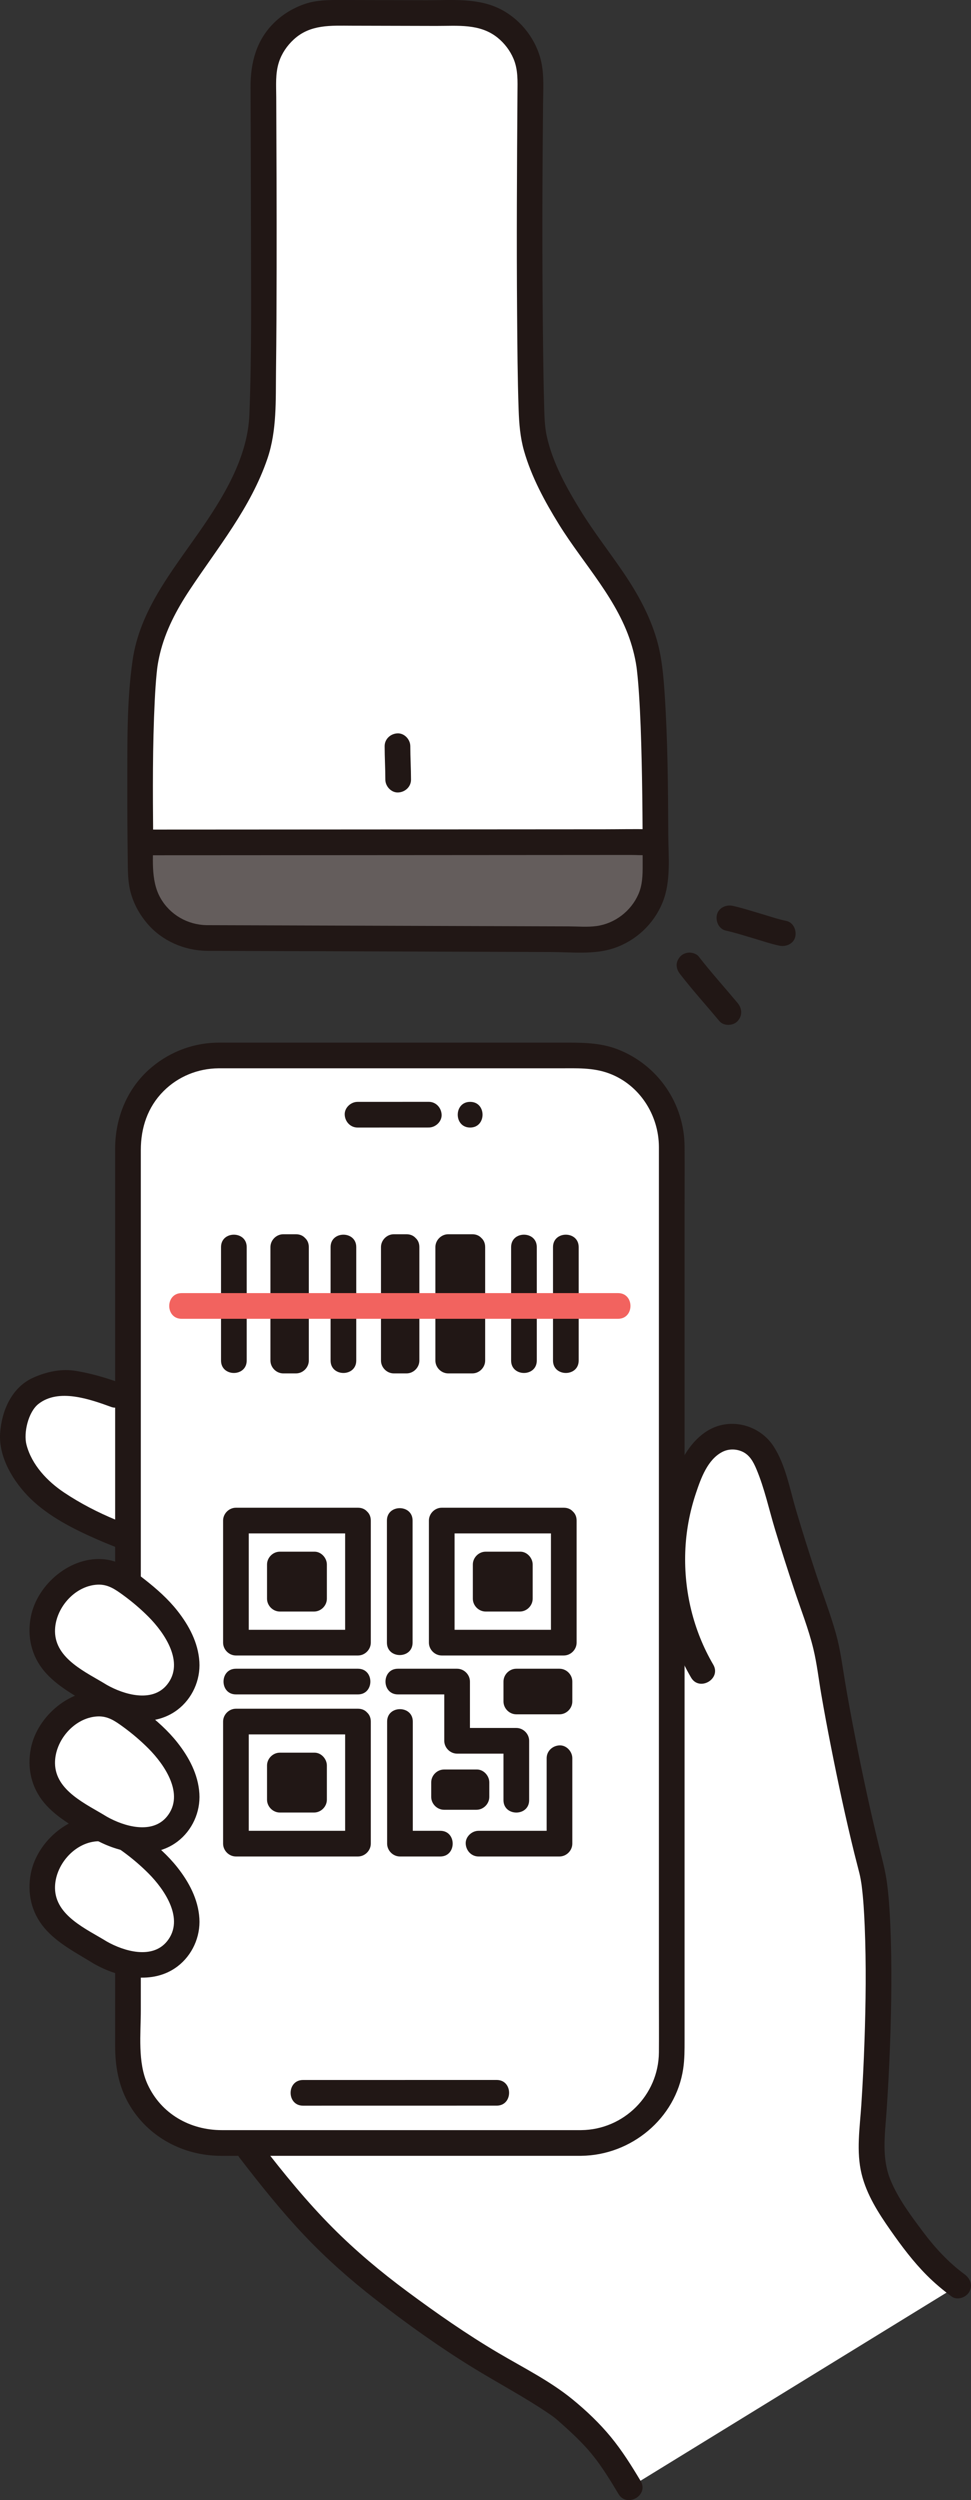 <?xml version="1.0" encoding="UTF-8"?><svg id="b" xmlns="http://www.w3.org/2000/svg" width="181.529" height="467.204" viewBox="0 0 181.529 467.204"><rect x="0" y="0" width="181.529" height="467.204" fill="#333333" stroke="none"/><defs><style>.h{fill:#211715;}.h,.i,.j,.k{stroke-width:0px;}.i{fill:#f2635f;}.j{fill:#645d5c;}.k{fill:#fff;}</style></defs><g id="c"><path class="k" d="M116.064,462.156c.517.827,1.054,1.715,1.635,2.689l61.431-37.753c-3.986-2.879-7.331-6.922-9.453-9.925-2.788-3.948-5.773-8.022-6.54-12.794-.415-2.58-.135-5.213.061-7.818,1.414-18.783,1.422-40.946-.273-47.338-2.683-10.119-6.486-28.513-7.961-38.786-.224-1.557-1-4.944-1.792-6.916-3.055-9.037-5.399-16.109-7.708-24.279-.668-2.363-1.426-4.914-2.544-7.099s-3.2-3.49-5.65-3.651c-3.714-.243-6.448,2.759-7.994,6.145-2.794,6.12-3.946,12.937-3.499,19.647-.124,0-.198,0-.198,0v89.274c0,9.326-7.588,16.913-16.915,16.913h-63.003c12.911,16.867,20.047,24.268,43.004,39.314,3.031,1.987,14.076,8.065,16.851,10.448,5.453,4.684,7.69,7.362,10.546,11.929Z"/><path class="k" d="M7.508,259.485c-.392.169-.77.354-1.127.55-3.154,1.731-4.839,7.86-3.546,11.218,1.293,3.358,3.324,6.35,6.202,8.509,4.507,3.38,10.12,5.923,14.89,7.651-.002-7.065-.002-18.485-.003-25.761-3.47-1.636-6.374-2.244-9.755-3.04-2.096-.494-4.586-.023-6.66.873Z"/><path class="h" d="M22.125,258.313c-2.532-.919-5.23-1.676-7.889-2.122-2.748-.461-5.488.131-8.006,1.251-4.037,1.796-5.936,6.206-6.209,10.421-.293,4.517,2.54,9.123,5.666,12.176,3.435,3.355,8.039,5.689,12.395,7.598,4.116,1.803,8.371,3.326,12.739,4.397,3,.735,4.28-3.892,1.276-4.629-7.032-1.724-14.05-4.449-20.09-8.475-3.143-2.095-6.075-5.177-7.055-8.944-.584-2.243.339-6.132,2.234-7.624,3.776-2.973,9.603-.894,13.663.58,1.219.442,2.628-.497,2.952-1.676.367-1.335-.453-2.508-1.676-2.952h0Z"/><path class="h" d="M119.771,463.633c-1.701-2.848-3.457-5.652-5.567-8.22s-4.587-4.923-7.164-7.029c-4.195-3.43-9.225-5.938-13.876-8.681-5.899-3.48-11.557-7.43-17.058-11.506-4.909-3.638-9.604-7.566-13.917-11.9-4.815-4.838-9.132-10.141-13.299-15.538-.791-1.024-2.063-1.575-3.284-.861-1.008.59-1.658,2.251-.861,3.284,3.841,4.975,7.755,9.904,12.076,14.474,4.13,4.368,8.631,8.351,13.376,12.037,5.831,4.53,11.91,8.884,18.202,12.753,4.655,2.862,9.506,5.419,14.038,8.478.247.167.494.335.737.508.165.117.704.528.28.192.696.552,1.355,1.152,2.016,1.743,1.47,1.315,2.902,2.678,4.223,4.144,2.331,2.587,4.145,5.551,5.932,8.544,1.582,2.65,5.734.239,4.145-2.423h0Z"/><g id="d"><path class="k" d="M40.839,197.239h67.827c9.335,0,16.915,7.579,16.915,16.915v169.398c0,9.335-7.578,16.913-16.913,16.913H40.84c-9.335,0-16.915-7.579-16.915-16.915v-169.398c0-9.335,7.578-16.913,16.913-16.913Z"/><path class="h" d="M108.666,398.065h-21.783c-11.924,0-23.847,0-35.771,0h-9.646c-5.945,0-11.332-3.041-13.868-8.547-1.898-4.119-1.272-9.459-1.272-13.9,0-8.308,0-16.616,0-24.924v-34.831c0-12.684,0-25.367,0-38.051v-62.895c0-4.149,1.268-8.033,4.257-11.022,2.733-2.733,6.407-4.222,10.261-4.256.611-.005,1.222,0,1.834,0h11.654c12.151,0,24.303,0,36.454,0h13.894c3.12,0,6.164-.161,9.159.943,5.702,2.102,9.323,7.767,9.343,13.745.005,1.356,0,2.712,0,4.068v21.341c0,11.045,0,22.09,0,33.134v37.938c0,11.918,0,23.835,0,35.753,0,8.838,0,17.676,0,26.513,0,3.492.031,6.985,0,10.477-.071,7.969-6.554,14.432-14.515,14.513-3.087.031-3.095,4.831,0,4.8,9.301-.094,17.675-6.953,19.058-16.271.266-1.794.256-3.54.256-5.339v-19.081c0-10.789,0-21.578,0-32.367,0-12.731,0-25.461,0-38.192,0-12.279,0-24.558,0-36.837v-28.284c0-4.09.03-8.181,0-12.27-.059-8.008-4.96-15.152-12.404-18.092-3.464-1.368-7.021-1.291-10.65-1.291-10.932,0-21.864,0-32.796,0h-29.669c-.714,0-1.43-.013-2.144.009-4.655.142-9.099,1.965-12.541,5.094-4.155,3.777-6.246,9.15-6.251,14.703-.005,4.911,0,9.822,0,14.734v67.35c0,12.61,0,25.219,0,37.829,0,10.347,0,20.693,0,31.04v16.767c0,3.765.639,7.416,2.531,10.74,3.541,6.22,10.187,9.753,17.259,9.761,8.868.01,17.737,0,26.605,0,11.561,0,23.123,0,34.684,0h6.061c3.089,0,3.094-4.8,0-4.8Z"/><path class="h" d="M66.843,210.709c4.44,0,8.88-.007,13.32-.007,1.255,0,2.458-1.104,2.4-2.4s-1.055-2.4-2.4-2.4c-4.44,0-8.88.007-13.32.007-1.255,0-2.458,1.104-2.4,2.4s1.055,2.4,2.4,2.4h0Z"/><path class="h" d="M56.649,393.495c10.366,0,20.733-.004,31.099-.006,1.703,0,3.405,0,5.108,0,3.089,0,3.094-4.8,0-4.8-10.4,0-20.801.004-31.201.006-1.669,0-3.337,0-5.006,0-3.089,0-3.094,4.8,0,4.8h0Z"/><path class="h" d="M87.894,210.709c3.089,0,3.094-4.8,0-4.8s-3.094,4.8,0,4.8h0Z"/></g><path class="h" d="M133.34,311.073c-3.719-6.368-5.482-13.685-5.231-21.048.127-3.734.802-7.419,1.988-10.963.925-2.764,2.174-6.324,4.958-7.743,1.138-.58,2.489-.586,3.668-.072,1.414.617,2.114,1.932,2.686,3.29,1.524,3.616,2.355,7.557,3.492,11.307s2.344,7.49,3.579,11.215c1.217,3.67,2.672,7.311,3.578,11.073.665,2.762.983,5.6,1.462,8.398.562,3.284,1.176,6.559,1.821,9.828,1.321,6.699,2.749,13.383,4.383,20.013.305,1.237.643,2.467.945,3.705.088.36.163.723.229,1.088.041.224.078.448.113.673.016.102.031.204.047.306.072.461-.021-.186.018.117.327,2.545.474,5.114.58,7.677.298,7.177.204,14.373-.042,21.55-.136,3.965-.331,7.928-.591,11.886-.281,4.276-.976,8.658.053,12.885.944,3.879,3.155,7.315,5.417,10.544,2.072,2.958,4.237,5.847,6.793,8.41,1.438,1.442,2.991,2.747,4.632,3.952,1.046.767,2.677.175,3.284-.861.712-1.218.187-2.514-.861-3.284-2.945-2.161-5.526-4.943-7.713-7.858-2.271-3.028-4.699-6.252-6.146-9.773-1.693-4.12-1.046-8.421-.746-12.736.285-4.097.497-8.199.647-12.303.274-7.517.385-15.058.065-22.576-.111-2.62-.275-5.243-.617-7.844-.314-2.384-.945-4.659-1.518-6.991-1.678-6.826-3.143-13.708-4.492-20.607-.654-3.345-1.277-6.696-1.839-10.057-.499-2.982-.866-5.97-1.677-8.891-1.095-3.945-2.612-7.803-3.888-11.695-1.258-3.837-2.475-7.687-3.618-11.56s-1.934-8.382-4.17-11.832c-2.1-3.24-6.109-4.879-9.879-3.962-3.512.854-6.086,3.933-7.546,7.084-1.689,3.647-2.845,7.521-3.417,11.499-1.129,7.841-.262,15.935,2.789,23.268.76,1.828,1.62,3.598,2.619,5.308,1.557,2.666,5.707.253,4.145-2.423h0Z"/><path class="k" d="M18.755,364.89c-1.082-.67-2.164-1.339-3.247-2.009-2.445-1.513-4.986-3.122-6.437-5.604-2.12-3.626-1.282-8.567,1.552-11.667,2.834-3.1,6.985-4.943,10.866-3.335,1.899.787,6.086,4.207,8.055,6.207,2.199,2.232,4.184,5.007,4.998,8.033.822,3.053.212,6.11-2.004,8.366-2.215,2.256-5.754,2.746-8.822,1.979-1.323-.331-4.521-1.697-4.961-1.97Z"/><path class="h" d="M19.967,362.817c-3.751-2.321-9.613-4.798-9.683-9.963-.057-4.218,3.576-8.524,7.902-8.766,1.949-.109,3.318.847,4.854,1.967,1.665,1.214,3.26,2.571,4.715,4.031,3.014,3.024,6.79,8.534,3.497,12.661-2.765,3.466-8.085,1.889-11.285.07-2.689-1.529-5.111,2.617-2.423,4.145,4.663,2.651,11.034,3.993,15.632.514,2.755-2.085,4.314-5.526,4.098-8.978-.224-3.572-1.933-6.771-4.111-9.533-1.755-2.226-3.89-4.104-6.114-5.848-2.247-1.761-4.474-3.405-7.392-3.752-6.347-.754-12.695,4.605-13.891,10.711-.717,3.663.088,7.29,2.501,10.17,2.442,2.914,6.095,4.747,9.277,6.716,2.634,1.63,5.047-2.521,2.423-4.145Z"/><g id="e"><path class="h" d="M89.075,330.674c-2.02,0-4.039,0-6.059,0-1.297,0-2.4,1.1-2.4,2.4v2.725c0,1.297,1.1,2.4,2.4,2.4,2.02,0,4.039,0,6.059,0,1.297,0,2.4-1.1,2.4-2.4,0-.908,0-1.817,0-2.725,0-1.255-1.104-2.458-2.4-2.4s-2.4,1.055-2.4,2.4c0,.908,0,1.817,0,2.725l2.4-2.4c-2.02,0-4.039,0-6.059,0l2.4,2.4v-2.725l-2.4,2.4c2.02,0,4.039,0,6.059,0,1.255,0,2.458-1.104,2.4-2.4s-1.055-2.4-2.4-2.4Z"/><path class="h" d="M58.709,292.367c-1.102,0-3.741,0-6.388,0v6.388c2.647,0,5.286,0,6.388,0,0-2.607,0-5.222,0-6.388Z"/><path class="h" d="M97.185,292.367c-1.102,0-3.741,0-6.388,0v6.388c2.647,0,5.286,0,6.388,0,0-2.607,0-5.222,0-6.388Z"/><path class="h" d="M58.709,329.927c-1.102,0-3.741,0-6.388,0v6.388c2.647,0,5.286,0,6.388,0,0-2.607,0-5.222,0-6.388Z"/><path class="h" d="M58.709,289.967c-2.129,0-4.259,0-6.388,0-1.297,0-2.4,1.1-2.4,2.4v6.388c0,1.297,1.1,2.4,2.4,2.4,2.129,0,4.259,0,6.388,0,1.297,0,2.4-1.1,2.4-2.4,0-2.129,0-4.259,0-6.388,0-1.255-1.104-2.458-2.4-2.4s-2.4,1.055-2.4,2.4c0,2.129,0,4.259,0,6.388l2.4-2.4c-2.129,0-4.259,0-6.388,0l2.4,2.4v-6.388l-2.4,2.4c2.129,0,4.259,0,6.388,0,1.255,0,2.458-1.104,2.4-2.4s-1.055-2.4-2.4-2.4Z"/><path class="h" d="M97.185,289.967c-2.129,0-4.259,0-6.388,0-1.297,0-2.4,1.1-2.4,2.4v6.388c0,1.297,1.1,2.4,2.4,2.4,2.129,0,4.259,0,6.388,0,1.297,0,2.4-1.1,2.4-2.4,0-2.129,0-4.259,0-6.388,0-1.255-1.104-2.458-2.4-2.4s-2.4,1.055-2.4,2.4c0,2.129,0,4.259,0,6.388l2.4-2.4c-2.129,0-4.259,0-6.388,0l2.4,2.4v-6.388l-2.4,2.4c2.129,0,4.259,0,6.388,0,1.255,0,2.458-1.104,2.4-2.4s-1.055-2.4-2.4-2.4Z"/><path class="h" d="M58.709,327.527c-2.129,0-4.259,0-6.388,0-1.297,0-2.4,1.1-2.4,2.4v6.388c0,1.297,1.1,2.4,2.4,2.4,2.129,0,4.259,0,6.388,0,1.297,0,2.4-1.1,2.4-2.4,0-2.129,0-4.259,0-6.388,0-1.255-1.104-2.458-2.4-2.4s-2.4,1.055-2.4,2.4c0,2.129,0,4.259,0,6.388l2.4-2.4c-2.129,0-4.259,0-6.388,0l2.4,2.4v-6.388l-2.4,2.4c2.129,0,4.259,0,6.388,0,1.255,0,2.458-1.104,2.4-2.4s-1.055-2.4-2.4-2.4Z"/><path class="h" d="M66.922,281.753c-7.605,0-15.21,0-22.815,0-1.297,0-2.4,1.1-2.4,2.4v22.815c0,1.297,1.1,2.4,2.4,2.4,7.605,0,15.21,0,22.815,0,1.297,0,2.4-1.1,2.4-2.4,0-7.605,0-15.21,0-22.815,0-3.089-4.8-3.094-4.8,0,0,7.605,0,15.21,0,22.815l2.4-2.4c-7.605,0-15.21,0-22.815,0l2.4,2.4v-22.815l-2.4,2.4c7.605,0,15.21,0,22.815,0,3.089,0,3.094-4.8,0-4.8Z"/><path class="h" d="M72.334,284.153v22.815c0,3.089,4.8,3.094,4.8,0v-22.815c0-3.089-4.8-3.094-4.8,0h0Z"/><path class="h" d="M66.922,311.84h-22.815c-3.089,0-3.094,4.8,0,4.8h22.815c3.089,0,3.094-4.8,0-4.8h0Z"/><path class="h" d="M96.913,311.84h-.387c-1.297,0-2.4,1.1-2.4,2.4,0,1.24,0,2.481,0,3.721,0,1.297,1.1,2.4,2.4,2.4h8.07c1.297,0,2.4-1.1,2.4-2.4,0-1.24,0-2.481,0-3.721,0-1.297-1.1-2.4-2.4-2.4h-7.683c-1.255,0-2.458,1.104-2.4,2.4s1.055,2.4,2.4,2.4h7.683l-2.4-2.4c0,1.24,0,2.481,0,3.721l2.4-2.4h-8.07l2.4,2.4c0-1.24,0-2.481,0-3.721l-2.4,2.4h.387c1.255,0,2.458-1.104,2.4-2.4s-1.055-2.4-2.4-2.4Z"/><path class="h" d="M74.387,316.64h11.069l-2.4-2.4v11.069c0,1.297,1.1,2.4,2.4,2.4h11.069l-2.4-2.4c0,3.697,0,7.394,0,11.091,0,3.089,4.8,3.094,4.8,0,0-3.697,0-7.394,0-11.091,0-1.297-1.1-2.4-2.4-2.4h-11.069l2.4,2.4v-11.069c0-1.297-1.1-2.4-2.4-2.4h-11.069c-3.089,0-3.094,4.8,0,4.8h0Z"/><path class="h" d="M72.373,321.713v22.815c0,1.297,1.1,2.4,2.4,2.4h7.538c3.089,0,3.094-4.8,0-4.8h-7.538l2.4,2.4v-22.815c0-3.089-4.8-3.094-4.8,0h0Z"/><path class="h" d="M89.463,346.928h15.133c1.297,0,2.4-1.1,2.4-2.4v-15.965c0-1.255-1.104-2.458-2.4-2.4s-2.4,1.055-2.4,2.4v15.965l2.4-2.4h-15.133c-1.255,0-2.458,1.104-2.4,2.4s1.055,2.4,2.4,2.4h0Z"/><path class="h" d="M105.399,281.753c-7.605,0-15.21,0-22.815,0-1.297,0-2.4,1.1-2.4,2.4v22.815c0,1.297,1.1,2.4,2.4,2.4,7.605,0,15.21,0,22.815,0,1.297,0,2.4-1.1,2.4-2.4,0-7.605,0-15.21,0-22.815,0-3.089-4.8-3.094-4.8,0,0,7.605,0,15.21,0,22.815l2.4-2.4c-7.605,0-15.21,0-22.815,0l2.4,2.4v-22.815l-2.4,2.4c7.605,0,15.21,0,22.815,0,3.089,0,3.094-4.8,0-4.8Z"/><path class="h" d="M66.922,319.313c-7.605,0-15.21,0-22.815,0-1.297,0-2.4,1.1-2.4,2.4v22.815c0,1.297,1.1,2.4,2.4,2.4,7.605,0,15.21,0,22.815,0,1.297,0,2.4-1.1,2.4-2.4,0-7.605,0-15.21,0-22.815,0-3.089-4.8-3.094-4.8,0,0,7.605,0,15.21,0,22.815l2.4-2.4c-7.605,0-15.21,0-22.815,0l2.4,2.4v-22.815l-2.4,2.4c7.605,0,15.21,0,22.815,0,3.089,0,3.094-4.8,0-4.8Z"/></g><g id="f"><path class="h" d="M88.302,233.047s-4.507,0-4.507,0v21.207s4.507,0,4.507,0c0-8.654,0-17.336,0-21.207Z"/><path class="h" d="M76.001,233.047s-2.376,0-2.376,0v21.207s2.376,0,2.376,0c0-8.654,0-17.336,0-21.207Z"/><path class="h" d="M76.001,230.647c-.792-.002-1.584-.002-2.376,0-1.297.002-2.4,1.098-2.4,2.4v21.207c0,1.297,1.1,2.4,2.4,2.4.792,0,1.584,0,2.376,0,1.297,0,2.4-1.1,2.4-2.4,0-7.069,0-14.138,0-21.207,0-3.089-4.8-3.094-4.8,0,0,7.069,0,14.138,0,21.207l2.4-2.4c-.792,0-1.584,0-2.376,0l2.4,2.4v-21.207l-2.4,2.4c.792-.002,1.584-.001,2.376,0,3.089.006,3.093-4.794,0-4.8Z"/><path class="h" d="M55.334,233.047s-2.376,0-2.376,0v21.207s2.376,0,2.376,0c0-8.654,0-17.336,0-21.207Z"/><path class="h" d="M88.302,230.647c-1.502-.003-3.005-.003-4.507,0-1.297.003-2.4,1.098-2.4,2.4v21.207c0,1.297,1.1,2.4,2.4,2.4,1.502,0,3.005,0,4.507,0,1.297,0,2.4-1.1,2.4-2.4,0-7.069,0-14.138,0-21.207,0-3.089-4.8-3.094-4.8,0,0,7.069,0,14.138,0,21.207l2.4-2.4c-1.502,0-3.005,0-4.507,0l2.4,2.4v-21.207l-2.4,2.4c1.502-.003,3.005-.003,4.507,0,3.089.006,3.093-4.794,0-4.8Z"/><path class="h" d="M55.334,230.647c-.792-.002-1.584-.002-2.376,0-1.297.002-2.4,1.098-2.4,2.4v21.207c0,1.297,1.1,2.4,2.4,2.4.792,0,1.584,0,2.376,0,1.297,0,2.4-1.1,2.4-2.4,0-7.069,0-14.138,0-21.207,0-3.089-4.8-3.094-4.8,0,0,7.069,0,14.138,0,21.207l2.4-2.4c-.792,0-1.584,0-2.376,0l2.4,2.4v-21.207l-2.4,2.4c.792-.002,1.584-.001,2.376,0,3.089.006,3.093-4.794,0-4.8Z"/><path class="h" d="M61.803,233.047v21.207c0,3.089,4.8,3.094,4.8,0v-21.207c0-3.089-4.8-3.094-4.8,0h0Z"/><path class="h" d="M95.553,233.047v21.207c0,3.089,4.8,3.094,4.8,0v-21.207c0-3.089-4.8-3.094-4.8,0h0Z"/><path class="h" d="M103.385,233.047v21.207c0,3.089,4.8,3.094,4.8,0v-21.207c0-3.089-4.8-3.094-4.8,0h0Z"/><path class="h" d="M41.321,233.047v21.207c0,3.089,4.8,3.094,4.8,0v-21.207c0-3.089-4.8-3.094-4.8,0h0Z"/><path class="i" d="M33.958,246.449c9.364,0,18.728,0,28.092,0,14.084,0,28.168,0,42.252-.001,3.748,0,7.497,0,11.245,0,3.089,0,3.094-4.8,0-4.8-9.451,0-18.902,0-28.353,0-14.06,0-28.119,0-42.179.001-3.686,0-7.372,0-11.058,0-3.089,0-3.094,4.8,0,4.8h0Z"/></g><g id="g"><path class="k" d="M38.654,175.29c-6.753-.021-12.241-5.444-12.339-12.196-.194-13.355-.293-33.574.969-40.16,2.135-11.136,9.783-17.921,15.389-27.514,2.662-4.556,5.703-10.336,6.216-15.609.474-4.876.426-34.366.426-37.673,0-9.454-.049-16.936-.08-27.318-.02-6.872,5.553-12.443,12.425-12.426,7.702.02,17.351.047,25.14.066,6.863.017,12.401,5.602,12.358,12.465-.063,10.116-.163,17.176-.163,26.783,0,3.307.061,33.226.535,38.102.512,5.273,3.553,11.053,6.216,15.609,5.606,9.593,13.254,16.378,15.389,27.514,1.257,6.56,1.432,26.784,1.413,40.231-.01,6.85-5.58,12.388-12.43,12.366-18.638-.059-52.939-.183-71.464-.241Z"/><path class="j" d="M38.349,175.286c-6.612-.181-11.938-5.541-12.034-12.192-.026-1.783-.05-3.688-.073-5.671,22.62-.011,74.176-.04,96.305-.051.002,2.024.003,3.971,0,5.794-.01,6.85-5.58,12.388-12.43,12.366-18.638-.059-52.939-.183-71.464-.241-.102,0-.204-.002-.305-.005Z"/><path class="h" d="M38.654,172.89c-3.591-.061-6.881-1.943-8.661-5.085-1.905-3.363-1.324-7.652-1.357-11.373-.076-8.518-.125-17.056.297-25.567.082-1.642.183-3.285.344-4.922.03-.304.062-.607.097-.911.017-.15.13-.948.047-.393.124-.831.283-1.653.48-2.47,1.039-4.32,3.096-8.204,5.533-11.888,5.284-7.988,11.434-15.379,14.567-24.59,1.789-5.26,1.529-10.938,1.6-16.422.083-6.401.103-12.804.112-19.206.007-5.565.004-11.131-.012-16.696-.014-5.062-.038-10.125-.056-15.187-.008-2.213-.191-4.426.498-6.56.528-1.635,1.51-3.074,2.766-4.236,3.098-2.866,6.954-2.59,10.888-2.579,5.248.014,10.496.028,15.745.042,4.007.01,8.175-.484,11.497,2.209,1.273,1.032,2.304,2.386,2.948,3.895.883,2.067.769,4.206.753,6.403-.097,13.802-.18,27.6-.069,41.402.048,5.933.082,11.871.286,17.801.09,2.615.287,5.175,1.012,7.711,1.39,4.863,3.885,9.466,6.537,13.747,4.646,7.501,11.149,14.145,13.65,22.795.294,1.017.541,2.051.723,3.095.043.243.079.487.117.731.069.451.009.05-.003-.036.028.215.054.431.079.646.177,1.513.294,3.034.394,4.554.266,4.049.393,8.107.487,12.163.104,4.461.154,8.923.177,13.385.011,2.1.016,4.2.015,6.301,0,1.893-.025,3.706-.804,5.475-1.392,3.157-4.407,5.469-7.836,5.933-1.661.225-3.425.067-5.099.061-1.888-.006-3.776-.012-5.663-.019-17.257-.058-34.515-.119-51.772-.177-3.44-.011-6.88-.023-10.32-.034-3.089-.01-3.093,4.79,0,4.8,17.323.055,34.646.117,51.968.176,4.131.014,8.262.028,12.393.042,3.813.013,8.059.527,11.725-.704,4.133-1.387,7.445-4.474,9.106-8.501,1.642-3.982,1.11-8.58,1.09-12.794-.041-8.748-.095-17.523-.677-26.255-.227-3.403-.522-6.83-1.473-10.119-1.299-4.492-3.573-8.609-6.184-12.461-2.65-3.909-5.578-7.626-8.056-11.652-2.638-4.286-5.205-8.896-6.311-13.848-.457-2.046-.456-4.16-.516-6.247-.086-2.992-.131-5.986-.169-8.98-.168-13.029-.193-26.06-.088-39.09.021-2.602.044-5.204.064-7.807.02-2.617.224-5.296-.334-7.873-.885-4.093-3.699-7.774-7.39-9.741C89.469-.471,84.53.056,79.788.043c-5.365-.014-10.73-.029-16.095-.043-2.259-.006-4.499-.003-6.666.727-2.099.708-4.021,1.847-5.628,3.375-3.448,3.279-4.574,7.566-4.559,12.182.029,8.995.071,17.991.076,26.986.006,11.386.149,22.803-.291,34.182-.315,8.139-4.937,15.586-9.482,22.104-5.145,7.378-11.016,14.61-12.349,23.807-1.124,7.754-.972,15.748-.992,23.563-.011,4.486.021,8.971.077,13.456.027,2.14-.017,4.293.542,6.38.576,2.151,1.665,4.124,3.103,5.815,2.767,3.253,6.894,5.039,11.131,5.111,3.09.052,3.091-4.748,0-4.8Z"/><path class="h" d="M27.317,159.827c4.442,0,8.884-.004,13.326-.006,7.706-.005,15.412-.01,23.118-.015,8.571-.006,17.142-.012,25.712-.018,7.155-.005,14.309-.01,21.464-.015,2.332-.002,4.665-.003,6.997-.005,1.081,0,2.214.098,3.291-.002.046-.004.095,0,.141,0v-4.8c-.094.001-.189,0-.283,0-3.088.004-3.094,4.804,0,4.8.094,0,.189,0,.283,0,3.091-.038,3.09-4.728,0-4.8-2.771-.064-5.551.003-8.323.005-6.843.005-13.685.009-20.528.014-8.521.006-17.041.012-25.562.017-7.911.005-15.823.011-23.734.015-5.003.003-10.005.007-15.008.008-.298,0-.597,0-.895,0-3.089,0-3.094,4.8,0,4.8h0Z"/><path class="h" d="M71.908,139.445c.002,2.083.129,4.164.132,6.247.002,1.255,1.103,2.458,2.4,2.4s2.402-1.055,2.4-2.4c-.003-2.083-.13-4.164-.132-6.247-.001-1.255-1.103-2.458-2.4-2.4s-2.401,1.055-2.4,2.4h0Z"/><path class="h" d="M135.702,173.906c1.756.386,3.482.952,5.207,1.458,1.592.467,3.19,1.023,4.816,1.361,1.226.255,2.652-.357,2.952-1.676.274-1.201-.362-2.679-1.676-2.952-1.626-.338-3.224-.894-4.816-1.361-1.724-.506-3.45-1.072-5.207-1.458-1.223-.269-2.654.367-2.952,1.676-.276,1.213.365,2.664,1.676,2.952h0Z"/><path class="h" d="M127.203,182.109c2.323,2.991,4.869,5.806,7.294,8.713.807.968,2.571.896,3.394,0,.945-1.029.861-2.362,0-3.394-2.425-2.907-4.971-5.723-7.294-8.713-.35-.45-1.158-.703-1.697-.703-.589,0-1.292.261-1.697.703-.42.457-.732,1.058-.703,1.697.03.679.29,1.165.703,1.697h0Z"/></g><path class="k" d="M18.755,341.556c-1.082-.67-2.164-1.339-3.247-2.009-2.445-1.513-4.986-3.122-6.437-5.604-2.12-3.626-1.282-8.567,1.552-11.667,2.834-3.1,6.985-4.943,10.866-3.335,1.899.787,6.086,4.207,8.055,6.207,2.199,2.232,4.184,5.007,4.998,8.033.822,3.053.212,6.11-2.004,8.366-2.215,2.256-5.754,2.746-8.822,1.979-1.323-.331-4.521-1.697-4.961-1.97Z"/><path class="h" d="M19.967,339.484c-3.751-2.321-9.613-4.798-9.683-9.963-.057-4.218,3.576-8.524,7.902-8.766,1.949-.109,3.318.847,4.854,1.967,1.665,1.214,3.26,2.571,4.715,4.031,3.014,3.024,6.79,8.534,3.497,12.661-2.765,3.466-8.085,1.889-11.285.07-2.689-1.529-5.111,2.617-2.423,4.145,4.663,2.651,11.034,3.993,15.632.514,2.755-2.085,4.314-5.526,4.098-8.978-.224-3.572-1.933-6.771-4.111-9.533-1.755-2.226-3.89-4.104-6.114-5.848-2.247-1.761-4.474-3.405-7.392-3.752-6.347-.754-12.695,4.605-13.891,10.711-.717,3.663.088,7.29,2.501,10.17,2.442,2.914,6.095,4.747,9.277,6.716,2.634,1.63,5.047-2.521,2.423-4.145Z"/><path class="k" d="M18.755,316.933c-1.082-.67-2.164-1.339-3.247-2.009-2.445-1.513-4.986-3.122-6.437-5.604-2.12-3.626-1.282-8.567,1.552-11.667,2.834-3.1,6.985-4.943,10.866-3.335,1.899.787,6.086,4.207,8.055,6.207,2.199,2.232,4.184,5.007,4.998,8.033.822,3.053.212,6.11-2.004,8.366-2.215,2.256-5.754,2.746-8.822,1.979-1.323-.331-4.521-1.697-4.961-1.97Z"/><path class="h" d="M19.967,314.861c-3.751-2.321-9.613-4.798-9.683-9.963-.057-4.218,3.576-8.524,7.902-8.766,1.949-.109,3.318.847,4.854,1.967,1.665,1.214,3.26,2.571,4.715,4.031,3.014,3.024,6.79,8.534,3.497,12.661-2.765,3.466-8.085,1.889-11.285.07-2.689-1.529-5.111,2.617-2.423,4.145,4.663,2.651,11.034,3.993,15.632.514,2.755-2.085,4.314-5.526,4.098-8.978-.224-3.572-1.933-6.771-4.111-9.533-1.755-2.226-3.89-4.104-6.114-5.848-2.247-1.761-4.474-3.405-7.392-3.752-6.347-.754-12.695,4.605-13.891,10.711-.717,3.663.088,7.29,2.501,10.17,2.442,2.914,6.095,4.747,9.277,6.716,2.634,1.63,5.047-2.521,2.423-4.145Z"/></g></svg>